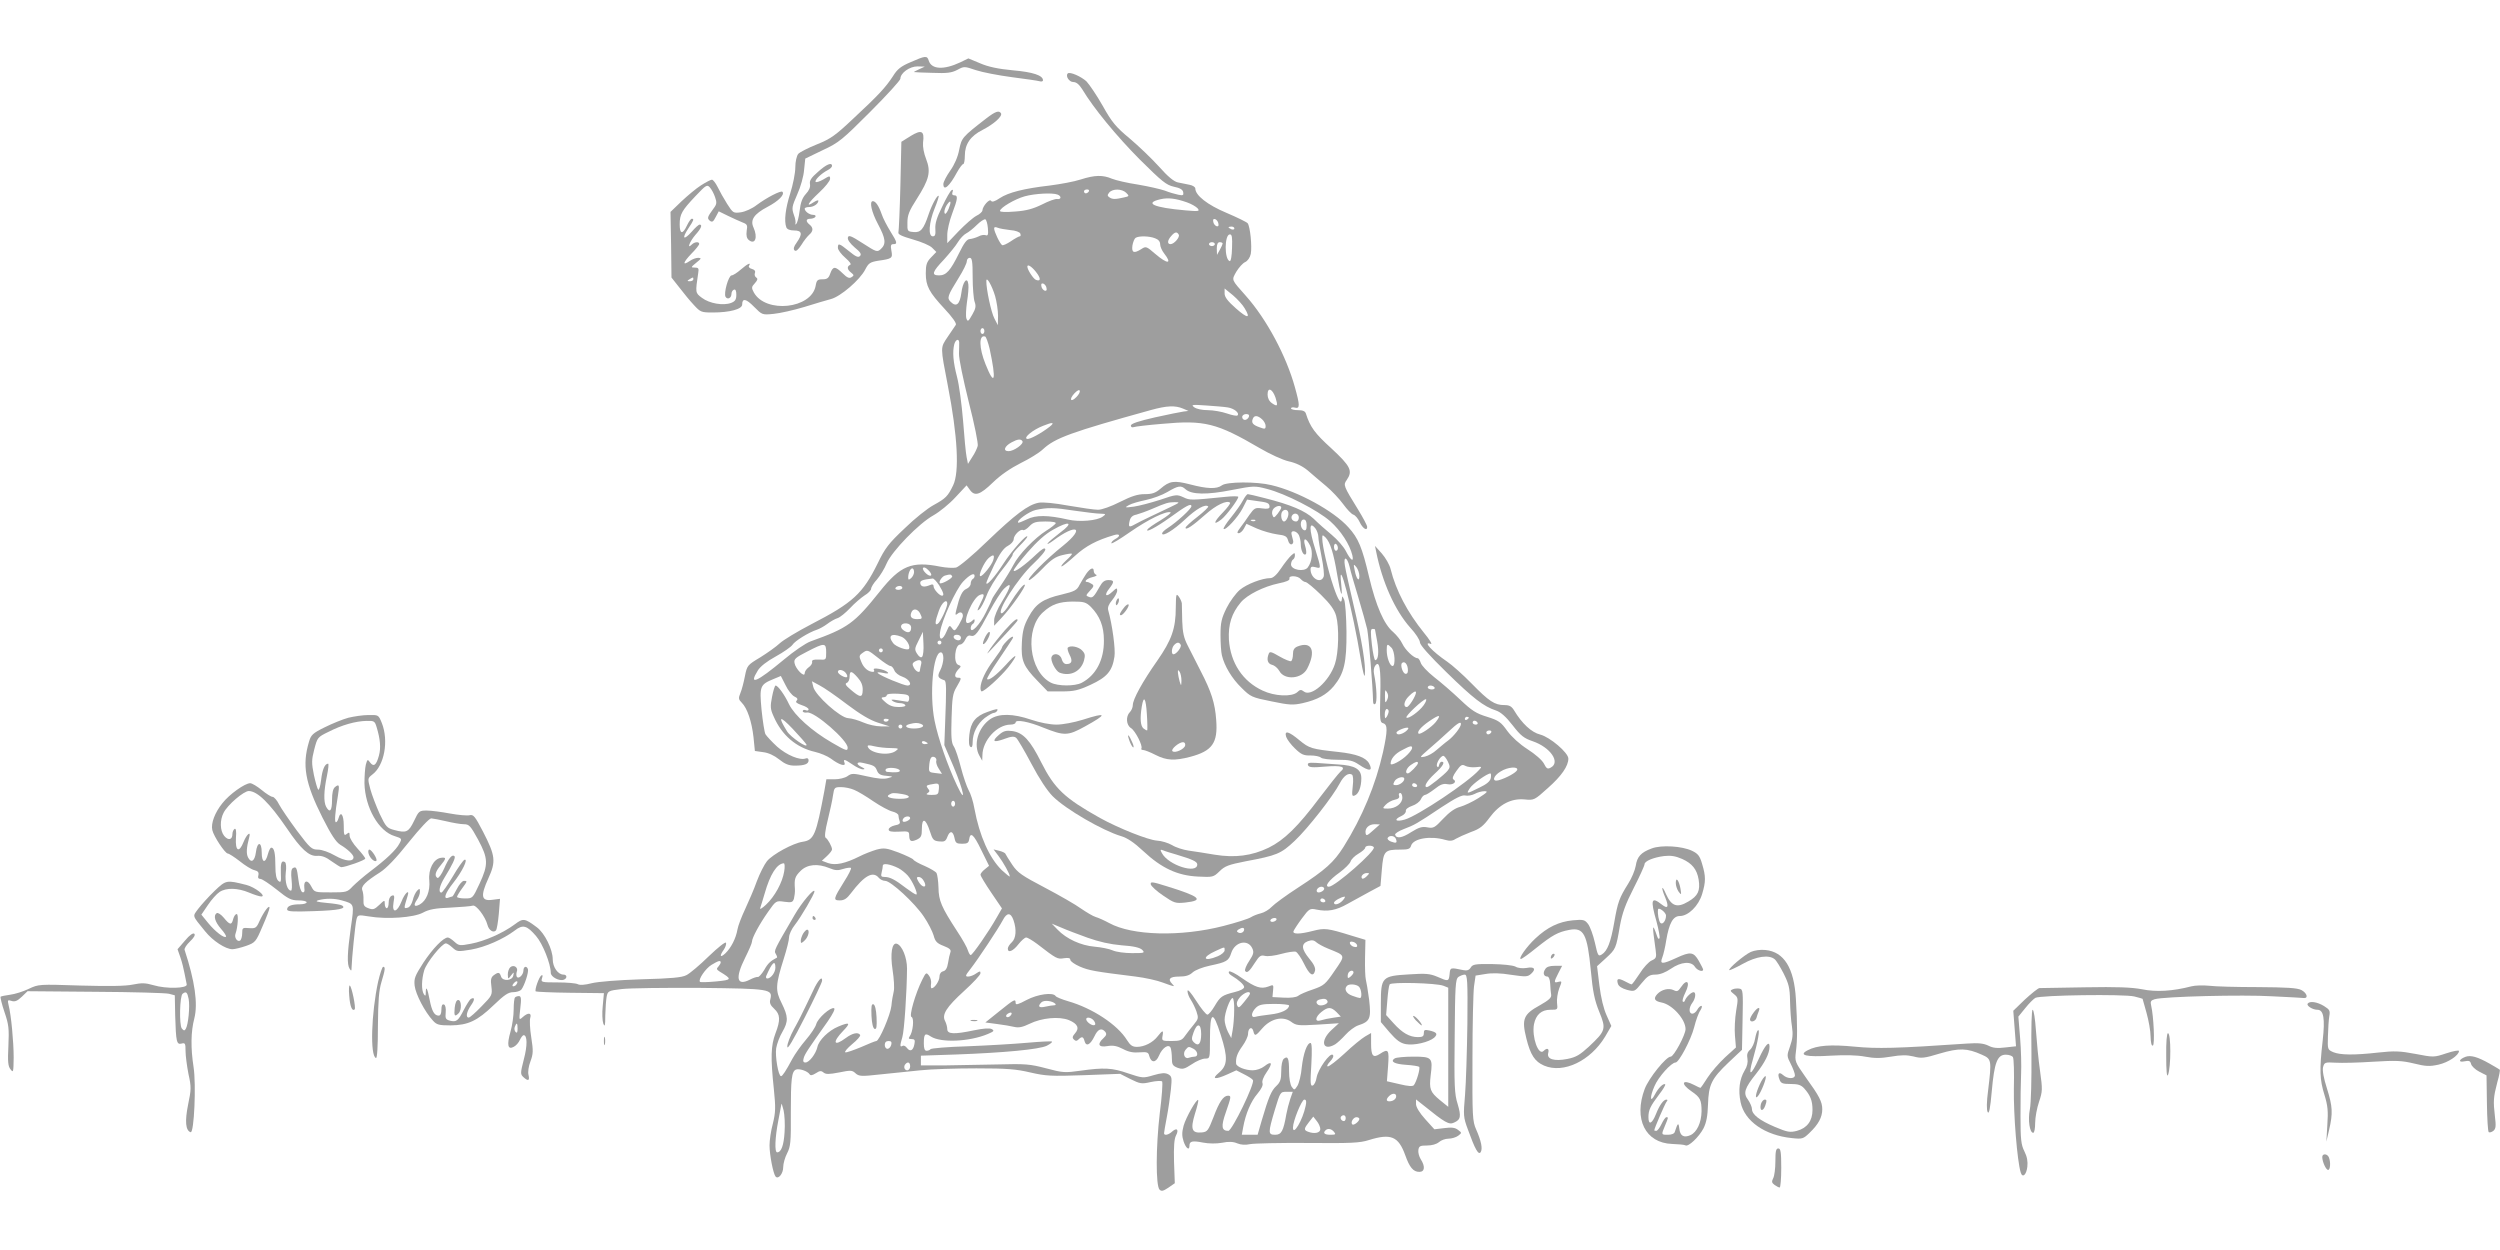 <?xml version="1.0" standalone="no"?>
<!DOCTYPE svg PUBLIC "-//W3C//DTD SVG 20010904//EN"
 "http://www.w3.org/TR/2001/REC-SVG-20010904/DTD/svg10.dtd">
<svg version="1.0" xmlns="http://www.w3.org/2000/svg"
 width="1280pt" height="640pt" viewBox="0 0 1280 640"
 preserveAspectRatio="xMidYMid meet">
<g transform="translate(0,640) scale(0.1,-0.1)"
fill="#9e9e9e" stroke="none">
<path d="M4663 6082 c-50 -21 -69 -36 -91 -72 -38 -58 -73 -96 -203 -217 -91
-86 -116 -104 -186 -132 -45 -18 -88 -40 -96 -49 -8 -10 -15 -39 -15 -69 0
-29 -12 -89 -26 -133 -25 -79 -32 -142 -20 -174 4 -10 18 -16 40 -16 41 0 44
-18 13 -62 -15 -20 -18 -33 -11 -40 7 -7 18 2 35 28 13 22 32 45 41 53 20 17
21 35 1 51 -21 17 -19 30 4 30 11 0 23 5 26 10 3 6 -2 10 -12 10 -19 0 -43 18
-43 32 0 4 10 8 23 8 23 0 47 17 47 32 0 5 -11 1 -25 -8 -42 -28 -28 -3 30 51
30 28 55 59 55 69 0 17 -2 17 -35 -3 -19 -11 -37 -16 -39 -12 -6 9 29 43 62
60 12 6 22 16 22 21 0 21 -29 9 -72 -30 -35 -30 -44 -45 -41 -62 3 -16 -4 -33
-21 -51 -18 -20 -27 -43 -32 -87 -4 -33 -12 -63 -18 -67 -6 -3 -8 -3 -4 1 3 4
1 25 -7 45 -12 35 -11 42 17 106 17 37 33 94 35 126 l6 57 89 43 c84 39 100
53 244 197 85 85 154 161 154 169 0 29 47 63 87 63 l38 -1 -30 -14 c-16 -7
-28 -14 -25 -14 3 -1 46 -3 95 -4 73 -3 97 0 126 15 35 19 36 19 95 -1 33 -11
116 -27 184 -36 69 -9 133 -18 143 -21 9 -3 17 -1 17 5 0 25 -51 42 -154 51
-75 7 -127 18 -168 36 l-60 25 -41 -20 c-85 -40 -148 -37 -162 9 -8 26 -17 25
-92 -8z"/>
<path d="M5467 6024 c-13 -13 7 -44 28 -44 16 0 30 -12 46 -37 58 -97 175
-239 294 -359 115 -114 136 -131 175 -140 31 -6 46 -15 48 -28 3 -16 -1 -18
-25 -13 -15 3 -47 12 -69 21 -23 8 -85 22 -138 31 -54 8 -113 22 -133 30 -47
20 -88 19 -160 -4 -33 -11 -105 -24 -159 -31 -130 -15 -211 -35 -256 -65 -25
-17 -39 -21 -44 -13 -8 12 -43 -28 -44 -49 0 -7 -14 -20 -31 -28 -17 -9 -57
-44 -90 -78 l-59 -62 0 42 c0 24 11 72 25 109 29 77 31 94 10 94 -9 0 -12 6
-8 17 4 10 2 14 -5 9 -6 -3 -28 -41 -48 -84 -28 -56 -37 -87 -35 -114 2 -29
-1 -38 -13 -38 -25 0 -20 70 9 142 14 34 23 63 21 65 -6 7 -34 -43 -51 -93
-26 -78 -41 -96 -78 -92 -31 3 -32 4 -31 49 0 37 9 60 47 119 65 102 74 140
49 205 -12 30 -18 64 -16 85 8 60 -7 68 -63 34 l-48 -30 -5 -224 c-3 -124 -8
-231 -10 -239 -4 -11 16 -20 74 -37 43 -12 88 -31 99 -43 l21 -21 -27 -28
c-22 -23 -27 -37 -27 -81 0 -66 17 -97 97 -183 40 -43 61 -73 57 -81 -4 -6
-23 -34 -42 -62 -38 -57 -38 -47 1 -250 50 -257 60 -442 27 -510 -27 -56 -38
-67 -100 -101 -30 -16 -97 -69 -148 -119 -82 -77 -101 -102 -138 -179 -77
-156 -127 -202 -340 -312 -71 -37 -144 -81 -162 -98 -18 -17 -63 -49 -100 -72
-65 -39 -67 -41 -78 -96 -6 -31 -16 -70 -23 -86 -11 -27 -10 -33 7 -50 28 -28
51 -96 60 -177 l7 -70 42 -6 c27 -3 57 -17 82 -37 30 -24 50 -32 80 -32 50 0
71 8 71 27 0 9 -6 13 -14 10 -30 -12 -98 17 -147 60 -27 25 -54 54 -60 64 -5
10 -14 67 -20 126 -11 120 -8 128 63 157 l36 15 24 -47 c12 -26 33 -52 45 -58
16 -7 19 -14 12 -21 -8 -8 0 -14 25 -23 20 -6 36 -16 36 -22 0 -6 -7 -8 -15
-4 -8 3 -15 1 -15 -5 0 -6 10 -9 23 -7 38 5 207 -142 207 -180 0 -19 -7 -17
-81 26 -102 59 -191 139 -219 196 -23 49 -57 96 -69 96 -4 0 -12 -26 -18 -57
-10 -50 -9 -64 8 -101 42 -97 116 -160 213 -182 26 -6 62 -21 80 -34 42 -32
78 -43 70 -22 -8 22 -1 20 42 -9 20 -14 44 -25 53 -24 11 0 9 4 -6 11 -32 15
-29 30 5 22 56 -12 63 -16 72 -39 7 -18 18 -25 47 -27 38 -4 38 -4 9 -12 -19
-6 -54 -3 -106 9 -72 16 -79 17 -101 1 -13 -9 -42 -16 -66 -16 l-42 0 -10 -58
c-43 -229 -53 -253 -112 -262 -48 -7 -152 -63 -182 -99 -13 -16 -37 -63 -52
-103 -14 -40 -42 -104 -60 -143 -18 -38 -36 -85 -39 -103 -8 -47 -33 -95 -62
-123 -27 -25 -32 -15 -8 19 8 12 14 28 11 35 -2 7 -40 -23 -88 -69 -46 -45
-98 -89 -115 -97 -23 -12 -78 -17 -230 -21 -121 -4 -221 -12 -254 -20 -35 -9
-61 -11 -72 -5 -9 5 -56 9 -103 9 -83 0 -86 1 -80 21 5 14 3 19 -3 15 -12 -7
-36 -75 -29 -82 2 -2 82 -6 177 -7 l172 -2 -6 -66 c-4 -36 -2 -76 3 -90 8 -19
10 -11 10 42 1 37 4 80 7 96 6 29 9 31 77 39 40 5 221 7 402 6 359 -4 372 -6
359 -59 -5 -17 0 -30 20 -48 31 -29 33 -57 6 -127 -23 -61 -25 -123 -8 -283
10 -97 9 -120 -5 -178 -10 -36 -17 -86 -17 -111 0 -49 19 -146 31 -160 14 -16
39 15 39 48 0 18 9 50 20 71 18 35 20 58 19 206 0 175 4 214 27 223 17 6 59
-8 69 -24 5 -8 14 -6 32 5 20 13 27 14 39 4 12 -10 28 -10 80 0 59 12 67 12
84 -4 18 -16 29 -17 127 -6 60 6 152 16 205 21 54 6 183 10 287 10 157 0 204
-4 276 -21 79 -18 106 -20 274 -14 l186 7 53 -27 c49 -24 57 -26 104 -15 28 6
54 7 58 3 4 -5 -1 -78 -12 -163 -20 -171 -21 -371 -1 -391 10 -10 19 -7 45 10
l33 23 -4 110 c-2 77 1 117 10 134 16 30 5 42 -19 21 -19 -18 -42 -23 -42 -9
0 4 6 41 14 82 8 41 17 105 21 142 6 61 5 67 -14 78 -16 8 -34 7 -75 -5 -53
-16 -57 -15 -129 9 -83 29 -124 31 -245 14 -78 -11 -90 -11 -175 12 -84 22
-106 24 -252 20 -88 -2 -212 -4 -275 -5 l-115 0 0 25 0 25 180 6 c246 9 427
26 465 45 17 9 29 18 26 21 -2 3 -59 0 -127 -6 -67 -6 -204 -14 -306 -18 -101
-3 -186 -10 -189 -15 -3 -4 -12 -8 -20 -8 -10 0 -14 12 -14 38 0 49 6 55 36
35 51 -33 197 -27 292 13 31 13 34 17 20 25 -11 6 -41 4 -90 -6 -104 -22 -138
-20 -138 6 0 11 -5 29 -11 41 -18 33 6 71 97 154 46 42 84 82 84 91 0 12 -3
12 -22 -1 -12 -9 -31 -16 -41 -16 -16 0 -15 5 11 38 40 51 145 210 166 250 21
41 41 41 55 1 17 -49 13 -94 -9 -114 -11 -10 -20 -24 -20 -32 0 -24 27 -13 54
22 15 19 33 35 40 35 7 0 32 -15 55 -32 101 -78 105 -80 139 -74 22 3 32 1 32
-8 0 -8 22 -23 49 -35 47 -20 75 -25 285 -51 49 -6 112 -20 140 -31 60 -22 64
-23 48 -7 -25 25 -13 38 35 38 34 0 53 6 69 21 13 12 51 27 89 35 85 18 96 24
109 65 19 58 86 72 108 23 9 -20 6 -30 -16 -64 -15 -22 -24 -45 -21 -51 9 -14
22 -3 51 43 22 34 29 39 50 34 14 -4 52 1 84 10 33 9 66 14 75 11 8 -4 27 -31
42 -62 28 -57 47 -69 56 -35 3 14 -6 34 -29 61 -41 50 -43 76 -8 90 20 7 31 6
43 -5 9 -8 36 -23 61 -33 91 -37 90 -31 33 -114 -47 -69 -54 -75 -111 -95 -34
-11 -68 -26 -76 -33 -9 -7 -37 -11 -73 -9 l-58 3 3 32 c3 32 3 33 -24 22 -38
-14 -66 -5 -135 43 -32 23 -62 38 -66 34 -5 -5 0 -13 11 -20 40 -24 66 -48 66
-60 0 -8 -21 -19 -47 -25 -67 -17 -75 -23 -104 -72 -14 -24 -31 -44 -37 -44
-7 0 -33 32 -57 70 -29 45 -45 63 -45 50 0 -11 8 -31 17 -44 9 -14 22 -40 29
-60 11 -33 10 -38 -14 -67 -15 -18 -35 -44 -45 -58 -15 -22 -25 -26 -69 -26
-48 0 -50 1 -46 25 6 32 1 32 -24 0 -25 -33 -69 -55 -107 -55 -23 0 -34 8 -51
35 -48 78 -176 163 -302 199 -31 9 -60 21 -63 26 -13 21 -92 10 -149 -20 -43
-23 -56 -27 -56 -15 0 23 -7 19 -84 -43 l-71 -57 60 -8 c33 -4 73 -11 89 -15
22 -5 42 -1 77 16 63 31 152 39 202 19 45 -19 55 -41 31 -68 -13 -15 -15 -22
-6 -31 9 -9 15 -9 24 0 17 17 25 15 31 -9 8 -29 29 -19 50 24 18 39 37 46 56
24 8 -11 6 -18 -9 -32 -34 -31 -26 -49 20 -41 29 5 49 1 80 -15 28 -15 53 -20
85 -17 38 3 45 0 49 -18 10 -37 34 -37 50 1 17 41 51 63 60 39 3 -9 6 -32 6
-53 0 -31 4 -38 29 -48 26 -9 35 -7 73 18 23 16 54 29 68 29 25 0 25 0 25 99
0 144 15 150 55 23 38 -119 36 -157 -11 -196 -38 -32 -17 -35 47 -6 l44 20 39
-20 c22 -11 43 -24 46 -30 11 -17 -107 -260 -126 -260 -35 0 -38 23 -13 94 28
81 29 86 11 86 -23 0 -45 -32 -74 -110 -27 -69 -31 -75 -59 -78 -52 -5 -60 16
-36 95 12 37 19 69 17 71 -8 8 -63 -89 -75 -132 -9 -34 -9 -52 0 -80 12 -36
30 -49 30 -22 0 23 14 27 69 16 31 -6 69 -6 98 -1 33 7 57 6 78 -3 19 -8 42
-9 65 -4 19 4 152 7 295 6 221 -2 268 0 314 15 113 35 151 19 186 -78 22 -62
41 -85 72 -85 28 0 31 28 7 65 -8 13 -14 34 -12 47 3 20 9 23 44 23 26 0 49 7
61 17 11 10 33 18 49 18 17 0 39 7 50 15 19 15 19 15 -1 30 -15 12 -33 14 -71
9 l-50 -6 -47 52 c-29 32 -47 62 -47 77 l0 24 38 -30 c110 -89 131 -101 156
-89 35 15 38 32 19 96 -16 50 -18 94 -15 347 2 259 4 291 19 303 9 6 24 12 32
12 14 0 16 -29 14 -252 -2 -139 -7 -303 -12 -364 -9 -105 -9 -114 15 -178 36
-100 54 -132 65 -115 11 17 3 57 -23 116 -19 42 -20 67 -19 362 0 174 4 341 8
371 l8 55 50 8 c33 6 78 5 132 -4 76 -11 85 -11 103 6 26 24 16 37 -25 29 -19
-3 -43 -1 -56 7 -14 7 -64 12 -120 13 -85 1 -99 -1 -109 -18 -8 -13 -19 -17
-38 -13 -67 14 -67 14 -70 -20 -4 -39 -6 -39 -63 -14 -38 16 -59 18 -147 12
-136 -8 -142 -14 -142 -149 l0 -95 45 -53 c35 -40 55 -55 83 -60 42 -8 118 10
145 33 20 19 14 28 -25 37 -24 5 -28 3 -28 -14 0 -16 -7 -20 -30 -20 -43 0
-80 21 -125 71 l-38 42 6 73 c3 40 8 78 12 84 8 13 238 7 275 -7 l25 -10 0
-305 0 -305 -42 34 c-51 42 -56 57 -48 127 12 91 7 96 -88 96 -45 0 -88 -4
-96 -9 -25 -16 -2 -29 59 -33 33 -2 62 -7 66 -10 7 -7 -13 -76 -27 -94 -6 -7
-28 -6 -73 5 l-65 15 6 78 c6 84 2 91 -42 62 -35 -23 -45 -10 -45 52 l0 55
-31 -18 c-17 -10 -64 -48 -104 -86 -40 -37 -79 -67 -86 -67 -7 0 -3 10 11 25
15 16 20 29 14 34 -14 14 -76 -74 -83 -116 -3 -20 -12 -38 -20 -41 -12 -4 -13
13 -7 107 4 71 3 111 -4 111 -18 0 -37 -54 -45 -125 -3 -38 -14 -81 -22 -94
-15 -23 -16 -24 -29 -6 -8 11 -14 44 -14 80 0 67 -6 81 -27 64 -8 -7 -13 -32
-13 -63 0 -43 -5 -57 -25 -76 -26 -24 -40 -58 -75 -177 l-21 -73 -40 0 -41 0
7 38 c12 68 40 134 73 172 20 24 30 44 26 54 -4 10 5 33 21 56 33 47 27 61
-11 31 -15 -12 -41 -21 -60 -21 -38 0 -83 18 -85 34 -3 30 6 54 32 90 16 22
29 50 29 62 0 31 20 41 27 15 7 -28 11 -27 47 15 43 49 104 63 146 33 27 -20
36 -21 137 -15 l108 7 -37 -34 c-61 -56 -47 -112 18 -74 11 7 35 29 53 49 18
20 47 42 65 48 61 20 67 35 56 131 -6 46 -14 93 -17 104 -3 11 -5 61 -4 111
l2 92 -73 22 c-122 38 -136 39 -195 24 -69 -18 -107 -18 -100 -1 3 7 22 37 43
65 37 50 41 52 74 45 58 -12 101 -4 159 29 31 17 81 45 113 62 l56 30 7 83 c8
96 14 103 94 103 41 0 51 3 56 21 12 36 98 51 174 29 24 -7 38 -6 54 5 12 7
47 23 78 35 46 16 64 31 95 73 51 69 111 100 179 94 50 -5 51 -4 121 59 69 61
104 112 104 150 0 30 -94 110 -144 123 -45 11 -94 57 -134 124 -13 21 -24 27
-50 27 -49 0 -78 19 -167 110 -44 45 -100 95 -125 112 -78 53 -128 108 -84 91
9 -3 -7 23 -36 58 -84 104 -143 216 -170 325 -5 22 -26 58 -45 80 l-35 39 6
-30 c31 -155 96 -300 174 -388 28 -30 50 -64 50 -76 0 -13 49 -68 136 -153
137 -134 190 -175 254 -196 24 -8 51 -32 85 -76 41 -53 58 -66 102 -81 91 -31
144 -108 93 -135 -16 -9 -22 -6 -35 20 -9 18 -45 49 -84 74 -42 27 -81 63
-104 94 -32 45 -43 53 -103 72 -56 17 -78 31 -138 88 -39 37 -99 89 -134 116
-34 27 -65 60 -68 73 -4 12 -11 23 -16 23 -19 0 -63 42 -78 74 -8 18 -30 45
-47 60 -47 39 -88 134 -123 281 -36 153 -55 199 -106 255 -75 84 -258 184
-394 216 -76 19 -229 18 -254 -1 -26 -20 -76 -18 -163 5 -82 21 -105 18 -151
-22 -26 -22 -42 -28 -81 -28 -36 0 -67 -10 -127 -40 -45 -23 -93 -40 -112 -40
-19 0 -87 10 -151 21 -71 13 -131 19 -153 15 -54 -10 -119 -59 -263 -197 -74
-72 -145 -131 -160 -135 -14 -3 -52 -1 -82 5 -145 29 -203 5 -308 -127 -132
-165 -163 -187 -355 -256 -25 -9 -85 -50 -135 -92 -142 -118 -184 -136 -135
-57 12 20 46 47 92 72 40 22 78 49 85 59 12 20 85 65 126 78 12 4 36 17 52 29
17 13 40 26 53 30 13 4 41 27 64 51 22 24 56 53 74 65 19 11 34 27 34 34 0 8
13 30 30 48 16 19 39 56 50 83 27 62 164 204 240 246 30 17 81 58 112 92 l57
61 16 -22 c25 -36 52 -28 119 37 40 39 91 73 142 99 43 21 94 52 113 70 63 59
144 88 555 202 80 22 123 24 163 7 l28 -12 -25 -3 c-14 -2 -80 -15 -147 -30
-83 -19 -123 -32 -123 -42 0 -7 6 -11 14 -8 7 3 73 11 147 17 216 20 279 4
498 -124 53 -31 118 -61 149 -68 37 -8 70 -24 98 -47 23 -20 65 -56 94 -80 29
-24 68 -66 87 -92 19 -26 42 -51 52 -54 10 -3 24 -20 32 -37 15 -33 39 -49 39
-26 0 8 -21 47 -46 88 -76 123 -77 127 -59 152 32 47 21 70 -78 162 -86 78
-109 110 -131 179 -4 12 -16 17 -41 17 -19 0 -35 4 -35 9 0 5 9 7 20 4 26 -7
26 11 0 104 -44 160 -145 349 -251 468 -76 86 -74 79 -49 124 13 21 33 44 45
49 13 6 25 23 29 42 7 38 -3 140 -16 157 -5 6 -54 30 -108 53 -98 41 -160 90
-160 125 0 7 -13 16 -30 19 -16 3 -43 9 -59 12 -20 4 -51 29 -97 81 -37 41
-105 106 -150 144 -71 59 -91 83 -138 167 -30 53 -68 109 -83 125 -28 26 -86
51 -96 41z m108 -604 c-3 -5 -10 -10 -16 -10 -5 0 -9 5 -9 10 0 6 7 10 16 10
8 0 12 -4 9 -10z m191 -7 c17 -17 16 -18 -12 -24 -43 -10 -58 -10 -73 0 -12 8
-12 12 -2 25 18 21 65 20 87 -1z m-352 -9 c22 -8 20 -26 -1 -23 -10 2 -45 -11
-78 -28 -45 -22 -80 -32 -137 -36 -48 -4 -78 -3 -78 3 0 16 76 61 127 75 51
14 141 19 167 9z m663 -40 c23 -8 47 -22 55 -31 12 -15 6 -16 -63 -10 -161 14
-214 37 -127 57 39 9 78 4 135 -16z m-1220 -33 c-7 -17 -16 -29 -19 -25 -7 7
0 33 15 52 16 21 18 7 4 -27z m201 -99 c3 -34 0 -41 -12 -36 -8 3 -25 0 -37
-7 -13 -6 -32 -12 -44 -13 -15 -1 -29 -20 -55 -73 -44 -89 -65 -113 -102 -113
-41 0 -35 18 25 81 28 31 61 71 72 90 11 18 30 38 42 44 12 6 36 25 54 43 18
18 38 31 44 29 5 -2 11 -22 13 -45z m1180 24 c3 -12 -1 -17 -10 -14 -7 3 -15
13 -16 22 -3 12 1 17 10 14 7 -3 15 -13 16 -22z m-1066 -34 c28 -2 49 -10 52
-18 3 -8 2 -14 -3 -14 -4 0 -25 -11 -45 -25 -21 -14 -41 -23 -45 -20 -11 6
-41 69 -41 85 0 8 6 9 18 4 9 -4 38 -9 64 -12z m1148 8 c0 -5 -7 -7 -15 -4 -8
4 -15 8 -15 10 0 2 7 4 15 4 8 0 15 -4 15 -10z m-285 -31 c8 -12 -23 -49 -42
-49 -18 0 -16 20 4 42 18 21 29 23 38 7z m273 -69 c-1 -41 -6 -69 -12 -67 -28
9 -27 137 1 137 11 0 13 -15 11 -70z m-394 50 c17 -6 26 -17 26 -31 0 -11 9
-32 20 -46 44 -56 18 -57 -45 -3 -45 39 -48 40 -71 25 -38 -24 -51 -20 -46 18
3 17 10 35 16 39 16 11 70 10 100 -2z m306 -30 c0 -5 -7 -10 -15 -10 -8 0 -15
5 -15 10 0 6 7 10 15 10 8 0 15 -4 15 -10z m40 3 c-1 -5 -7 -19 -15 -33 l-14
-25 -1 33 c0 22 5 32 15 32 8 0 15 -3 15 -7z m-1280 -172 c0 -55 5 -112 10
-126 8 -22 6 -35 -12 -66 -20 -35 -23 -38 -30 -20 -4 11 -2 49 3 85 6 36 9 76
7 90 -5 43 -29 14 -36 -45 -8 -58 -26 -73 -55 -44 -19 19 -16 30 40 120 24 38
43 77 43 87 0 10 7 18 15 18 12 0 15 -18 15 -99z m324 27 c26 -33 26 -51 0
-41 -13 5 -44 52 -44 68 0 14 21 2 44 -27z m-209 -124 c8 -28 15 -74 15 -101
l-1 -48 -18 35 c-16 30 -42 151 -41 192 1 25 29 -25 45 -78z m263 42 c3 -12
-1 -17 -10 -14 -7 3 -15 13 -16 22 -3 12 1 17 10 14 7 -3 15 -13 16 -22z
m1015 -105 c32 -53 15 -53 -45 0 -42 37 -58 58 -58 76 l0 26 43 -35 c23 -20
50 -49 60 -67z m-1333 -116 c0 -8 -4 -15 -10 -15 -5 0 -10 7 -10 15 0 8 5 15
10 15 6 0 10 -7 10 -15z m27 -91 c35 -163 26 -197 -21 -79 -34 84 -35 153 -2
142 5 -2 15 -30 23 -63z m-156 34 c0 -7 0 -33 -1 -58 -1 -26 21 -130 50 -248
29 -113 49 -212 46 -225 -3 -12 -15 -38 -28 -57 l-22 -35 -7 35 c-4 19 -12
103 -18 185 -7 83 -20 184 -31 225 -20 77 -24 128 -14 168 7 24 23 30 25 10z
m600 -281 c-29 -30 -39 -12 -10 19 14 15 25 20 27 14 3 -7 -5 -21 -17 -33z
m1020 -4 c13 -42 10 -47 -19 -27 -14 10 -22 26 -22 44 0 40 25 30 41 -17z
m-245 -49 c33 -5 62 -29 50 -41 -3 -4 -28 1 -54 10 -26 9 -70 17 -98 17 -29 0
-58 6 -70 15 -17 13 -11 14 61 9 44 -3 94 -7 111 -10z m108 -49 c-4 -8 -12
-15 -20 -15 -8 0 -14 7 -14 15 0 8 9 15 20 15 13 0 18 -5 14 -15z m68 -12 c10
-9 18 -24 18 -34 0 -16 -4 -17 -30 -7 -35 12 -44 23 -36 43 7 20 25 19 48 -2z
m-1088 -38 c-42 -33 -104 -67 -116 -62 -19 6 31 47 83 67 49 20 62 18 33 -5z
m-139 -74 c8 -14 -44 -51 -71 -51 -30 0 -22 25 15 45 31 17 48 19 56 6z m835
-246 c31 -28 110 -29 236 -4 113 22 119 22 180 6 95 -24 262 -110 325 -166 54
-48 100 -119 113 -174 9 -39 -9 -26 -34 23 -11 21 -43 58 -72 82 -29 24 -70
60 -92 82 -43 40 -116 72 -252 106 -42 11 -81 20 -85 20 -5 0 -16 -15 -25 -32
-9 -18 -37 -57 -61 -87 -24 -29 -41 -56 -38 -59 9 -10 73 59 97 105 l23 45 49
-7 c57 -7 66 -11 66 -30 0 -9 -10 -12 -38 -8 -35 5 -40 2 -65 -33 -14 -22 -36
-51 -47 -66 -16 -21 -18 -28 -8 -28 8 0 20 11 27 24 l13 24 53 -24 c30 -13 76
-26 104 -30 42 -5 50 -10 56 -31 3 -13 11 -22 18 -20 7 2 10 11 8 18 -2 8 -6
22 -8 32 -7 24 23 22 37 -2 5 -11 10 -32 10 -48 0 -32 15 -61 26 -50 4 4 2 23
-4 43 -13 43 5 43 26 0 15 -31 10 -82 -12 -111 -18 -25 -86 -13 -86 15 0 10 5
22 10 25 6 3 10 13 10 22 0 14 -2 14 -19 -1 -10 -9 -34 -39 -52 -66 -22 -33
-41 -50 -55 -50 -41 0 -120 -30 -156 -60 -20 -17 -51 -59 -68 -93 -26 -53 -31
-75 -31 -138 0 -41 3 -88 7 -104 13 -55 52 -120 101 -167 46 -46 53 -49 153
-69 91 -19 111 -20 160 -9 75 17 122 43 159 87 53 65 66 120 65 278 -1 77 -6
151 -12 165 -8 18 -11 20 -11 8 -2 -38 -19 -15 -44 60 -27 79 -57 206 -57 245
0 20 1 20 17 5 23 -24 41 -79 59 -188 17 -104 30 -137 21 -51 -19 169 60 -137
100 -384 10 -62 19 -97 21 -81 6 47 -15 177 -57 355 -21 91 -42 183 -45 204
-9 52 11 48 24 -5 5 -24 26 -95 45 -158 19 -63 39 -136 45 -161 8 -40 29 -299
30 -367 0 -15 4 -21 11 -16 11 6 8 86 -6 154 -3 14 -1 32 5 40 23 34 31 -13
27 -152 -3 -125 -2 -137 15 -141 23 -7 23 -37 -1 -148 -38 -168 -106 -332
-202 -485 -50 -79 -92 -117 -232 -208 -62 -40 -123 -85 -136 -99 -13 -14 -38
-29 -55 -33 -17 -4 -40 -13 -51 -20 -12 -8 -75 -28 -141 -45 -218 -56 -467
-50 -585 15 -24 13 -55 27 -69 31 -14 4 -47 24 -75 43 -27 20 -111 68 -185
107 -118 62 -139 76 -167 117 -17 26 -33 51 -35 56 -1 5 -16 12 -32 16 l-29 7
25 -33 c26 -35 58 -92 58 -105 0 -4 -18 11 -41 32 -64 63 -114 175 -140 315
-6 36 -20 79 -30 95 -9 17 -27 68 -39 115 -12 47 -28 96 -37 109 -12 18 -14
48 -11 145 3 104 6 126 26 159 26 45 26 47 7 47 -20 0 -19 19 1 42 16 16 16
18 0 24 -26 10 -17 104 10 104 8 0 20 11 26 25 8 17 17 24 28 20 22 -7 38 14
95 122 27 51 61 105 77 120 41 39 36 11 -12 -67 -23 -37 -40 -78 -40 -95 l0
-29 41 44 c47 50 123 159 116 166 -6 6 -40 -37 -78 -98 -15 -27 -34 -48 -40
-48 -32 0 82 180 162 254 36 34 64 67 61 74 -3 10 -17 1 -46 -26 -56 -54 -116
-97 -116 -83 0 6 32 48 71 93 49 56 91 94 131 116 84 48 108 38 36 -15 -31
-24 -60 -48 -64 -55 -5 -7 8 -1 27 13 121 91 168 69 52 -25 -85 -67 -192 -176
-174 -176 7 0 38 27 69 59 44 46 67 61 102 69 24 6 46 9 48 7 3 -2 -11 -18
-29 -34 -18 -17 -29 -31 -24 -31 6 0 37 25 70 55 55 50 110 79 198 105 31 10
37 -4 7 -20 -11 -6 -20 -15 -20 -21 0 -6 43 20 96 57 92 64 184 109 207 101 6
-2 -17 -20 -51 -41 -34 -20 -64 -41 -67 -47 -12 -19 46 12 112 59 88 64 113
77 113 60 0 -13 -73 -80 -122 -112 -16 -10 -28 -22 -28 -27 0 -19 57 15 117
71 58 55 105 81 119 67 3 -3 -22 -27 -55 -53 -34 -26 -61 -51 -61 -56 0 -15
37 10 101 67 55 49 111 76 127 61 3 -4 -14 -26 -38 -51 -47 -48 -51 -69 -6
-34 25 20 86 101 86 115 0 4 -30 4 -67 0 -179 -18 -180 -18 -214 -2 -33 15
-38 15 -119 -13 -47 -15 -107 -31 -135 -35 -47 -6 -48 -5 -25 8 14 8 53 19 87
26 34 7 83 25 110 41 56 33 70 35 93 14z m-75 -90 c-27 -13 -75 -36 -105 -50
-30 -14 -66 -32 -80 -40 -30 -17 -34 -14 -26 19 4 17 15 28 34 31 15 4 52 17
82 30 72 31 80 33 115 34 28 0 26 -2 -20 -24z m565 -4 c0 -5 -9 -19 -19 -32
-18 -22 -20 -22 -26 -6 -4 9 -2 24 5 32 14 16 40 20 40 6z m-1056 -16 c55 -8
113 -15 130 -15 29 -1 30 -2 12 -15 -28 -21 -120 -29 -179 -15 -100 23 -164
24 -209 1 -23 -11 -43 -19 -45 -17 -10 10 55 57 90 65 61 13 91 13 201 -4z
m1090 -3 c9 -15 -6 -52 -20 -52 -14 0 -20 41 -7 53 9 9 21 9 27 -1z m56 -32
c0 -11 -6 -20 -14 -20 -18 0 -29 16 -21 30 11 18 35 11 35 -10z m-223 -16 c-3
-3 -12 -4 -19 -1 -8 3 -5 6 6 6 11 1 17 -2 13 -5z m263 -24 c0 -22 -4 -28 -15
-24 -8 4 -15 17 -15 30 0 15 6 24 15 24 10 0 15 -10 15 -30z m-1285 10 c-4 -6
-25 -23 -48 -37 -59 -37 -142 -123 -168 -175 -12 -23 -41 -71 -65 -106 -24
-35 -44 -65 -44 -68 0 -2 -14 -34 -32 -69 -31 -64 -78 -113 -78 -81 0 8 5 18
10 21 6 3 10 11 10 18 0 8 -3 8 -12 -1 -7 -7 -17 -12 -24 -12 -29 0 27 131 63
144 25 10 26 1 2 -45 -16 -33 -18 -40 -6 -30 9 7 26 39 38 71 12 33 46 90 79
131 32 40 57 76 55 80 -2 3 14 23 35 44 22 22 40 43 40 47 0 18 -80 -72 -122
-137 -43 -67 -88 -118 -88 -100 0 5 18 46 40 92 29 60 49 87 70 98 17 9 30 24
30 34 0 21 35 55 48 47 5 -3 20 6 32 19 20 21 33 25 82 25 39 0 57 -4 53 -10z
m1331 -27 c7 -10 14 -29 14 -42 0 -13 8 -60 17 -105 9 -45 14 -90 10 -99 -15
-38 -67 -8 -67 38 0 13 6 16 25 11 30 -8 30 -10 0 89 -34 107 -33 152 1 108z
m114 -99 c0 -8 -4 -14 -10 -14 -5 0 -10 9 -10 21 0 11 5 17 10 14 6 -3 10 -13
10 -21z m-1765 -63 c-8 -25 -53 -81 -65 -81 -14 0 19 73 42 93 25 21 32 17 23
-12z m1875 -80 c0 -34 -16 -15 -24 29 -7 33 -6 34 9 16 8 -11 15 -31 15 -45z
m-2193 3 c-10 -10 -48 27 -41 38 4 6 16 1 27 -11 12 -11 18 -24 14 -27z m-87
17 c0 -10 -7 -24 -15 -31 -12 -10 -15 -10 -15 3 0 23 11 47 21 47 5 0 9 -8 9
-19z m195 -21 c6 -9 -55 -43 -63 -36 -7 8 12 35 26 39 28 8 31 7 37 -3z m115
1 c0 -6 -4 -13 -10 -16 -5 -3 -10 -14 -10 -23 0 -10 -10 -22 -22 -27 -22 -9
-35 -38 -52 -109 -6 -25 -5 -28 7 -18 14 12 27 7 27 -12 0 -6 -10 -27 -21 -46
-20 -32 -22 -33 -35 -16 -12 17 -14 15 -28 -18 -19 -46 -40 -48 -33 -3 9 62
81 219 118 259 34 36 59 48 59 29z m1670 -16 c7 -8 18 -15 24 -15 7 0 42 -29
79 -65 49 -48 69 -77 78 -108 16 -59 13 -189 -6 -246 -29 -90 -123 -172 -160
-141 -13 10 -19 10 -33 -4 -28 -25 -116 -21 -177 8 -102 47 -165 142 -173 261
-4 78 14 135 61 191 33 39 117 81 193 97 40 8 59 16 56 25 -5 17 43 15 58 -3z
m-1852 -31 c22 -36 28 -54 15 -54 -13 0 -43 33 -43 48 0 10 -6 12 -17 7 -31
-13 -47 -10 -51 7 -3 15 9 20 63 26 6 1 20 -15 33 -34z m-188 -14 c0 -5 -9
-10 -21 -10 -11 0 -17 5 -14 10 3 6 13 10 21 10 8 0 14 -4 14 -10z m230 -82
c-1 -20 -36 -95 -49 -102 -16 -10 -14 12 6 67 15 43 43 65 43 35z m-140 -47
c14 -28 13 -31 -14 -31 -29 0 -39 12 -30 34 8 22 31 20 44 -3z m-45 -75 c0
-25 -16 -30 -39 -13 -24 17 -12 39 17 35 14 -2 22 -10 22 -22z m2375 -9 c0 -2
5 -29 11 -60 10 -56 6 -97 -10 -97 -4 0 -12 36 -17 80 -7 63 -7 80 3 80 7 0
13 -1 13 -3z m-2319 -140 c-6 -6 -15 0 -25 15 -14 22 -14 27 7 68 l22 45 3
-59 c2 -32 -1 -63 -7 -69z m-106 103 c24 -9 48 -47 39 -62 -7 -11 -68 11 -81
29 -29 38 -10 53 42 33z m305 -6 c0 -9 -7 -14 -17 -12 -25 5 -28 28 -4 28 12
0 21 -6 21 -16z m-100 -24 c0 -5 -4 -10 -10 -10 -5 0 -10 5 -10 10 0 6 5 10
10 10 6 0 10 -4 10 -10z m-590 -50 c0 -39 0 -39 -37 -37 -28 1 -37 -2 -35 -12
2 -7 -6 -20 -18 -28 -11 -8 -20 -21 -20 -30 0 -25 -47 22 -52 52 -4 20 4 28
65 59 89 46 97 46 97 -4z m2894 24 c18 -17 22 -94 6 -94 -14 0 -30 44 -30 81
0 33 3 35 24 13z m-2604 -14 c0 -5 -4 -10 -10 -10 -5 0 -10 5 -10 10 0 6 5 10
10 10 6 0 10 -4 10 -10z m-22 -40 c27 -22 55 -40 61 -40 7 0 15 -10 20 -22 4
-12 23 -27 42 -33 35 -12 53 -45 25 -45 -18 0 -137 49 -151 63 -6 6 3 6 25 2
23 -5 32 -4 25 3 -15 15 -79 27 -71 13 4 -6 2 -11 -4 -11 -24 0 -48 20 -60 51
-12 28 -12 33 5 45 26 19 26 19 83 -26z m332 0 c0 -17 -7 -45 -16 -62 -16 -31
-13 -39 21 -51 11 -4 11 -42 4 -222 l-4 -110 48 -112 c52 -125 66 -198 17 -95
-49 104 -97 242 -115 332 -27 134 -8 350 32 350 8 0 13 -12 13 -30z m-114 -32
c-3 -13 -6 -26 -6 -30 0 -16 -20 -7 -31 13 -9 17 -8 23 2 30 26 16 42 10 35
-13z m2492 -21 c2 -18 -1 -27 -11 -27 -14 0 -29 44 -19 55 12 12 27 -3 30 -28z
m-2878 -22 c7 -9 10 -18 7 -21 -7 -8 -47 14 -47 26 0 15 26 12 40 -5z m62 -25
c18 -20 26 -40 25 -64 -1 -40 -13 -39 -64 5 -24 20 -28 29 -17 33 8 3 14 17
14 31 0 33 10 32 42 -5z m-57 -135 c69 -52 119 -82 160 -95 l60 -19 -45 0
c-25 0 -65 9 -90 20 -25 11 -59 21 -77 22 -40 1 -169 117 -179 160 l-7 29 39
-21 c22 -11 84 -54 139 -96z m3010 85 c3 -5 -3 -10 -14 -10 -12 0 -21 5 -21
10 0 6 6 10 14 10 8 0 18 -4 21 -10z m-243 -64 c-9 -18 -11 -16 -11 19 0 33 1
37 10 21 8 -12 8 -25 1 -40z m148 39 c0 -17 -36 -75 -47 -75 -20 0 -15 31 10
55 21 22 37 30 37 20z m-2595 -30 c0 -11 -4 -19 -10 -18 -5 1 -28 4 -50 8 -30
5 -36 4 -25 -4 8 -6 25 -11 37 -11 12 0 25 -4 28 -10 4 -6 -10 -10 -34 -10
-28 0 -48 7 -68 25 -22 19 -24 24 -10 25 9 0 17 5 17 10 0 7 22 10 58 8 49 -3
57 -6 57 -23z m2634 -36 c-23 -32 -79 -72 -88 -63 -8 7 85 94 99 94 6 0 1 -14
-11 -31z m-179 -31 c0 -7 -5 -20 -10 -28 -8 -12 -10 -9 -10 13 0 15 5 27 10
27 6 0 10 -6 10 -12z m-2981 -170 c8 -23 -81 38 -99 67 -49 79 -39 84 28 14
37 -39 69 -76 71 -81z m3222 115 c-21 -26 -81 -67 -88 -59 -9 9 12 34 54 63
54 37 65 36 34 -4z m169 23 c0 -3 -4 -8 -10 -11 -5 -3 -10 -1 -10 4 0 6 5 11
10 11 6 0 10 -2 10 -4z m-2970 -10 c0 -11 -19 -15 -25 -6 -3 5 1 10 9 10 9 0
16 -2 16 -4z m3015 -16 c3 -5 -1 -10 -9 -10 -9 0 -16 5 -16 10 0 6 4 10 9 10
6 0 13 -4 16 -10z m-2851 -6 c27 -10 7 -24 -35 -24 -40 0 -54 15 -21 23 27 7
39 7 56 1z m2766 -1 c0 -16 -36 -62 -65 -84 -17 -12 -43 -35 -60 -49 -16 -15
-43 -30 -60 -34 -29 -6 -28 -4 19 37 27 23 72 63 100 89 49 46 66 56 66 41z
m-2860 -13 c0 -5 -4 -10 -10 -10 -5 0 -10 5 -10 10 0 6 5 10 10 10 6 0 10 -4
10 -10z m2576 -26 c-22 -16 -46 -19 -46 -5 0 10 52 31 60 24 3 -3 -4 -11 -14
-19z m439 -4 c-3 -5 -10 -10 -16 -10 -5 0 -9 5 -9 10 0 6 7 10 16 10 8 0 12
-4 9 -10z m-2885 -56 c0 -2 -7 -4 -15 -4 -8 0 -15 4 -15 10 0 5 7 7 15 4 8 -4
15 -8 15 -10z m-190 -24 c42 -1 44 -2 26 -15 -36 -27 -132 -12 -143 22 -3 8 6
9 34 2 21 -5 58 -9 83 -9z m2670 0 c0 -6 -11 -21 -24 -34 -30 -31 -86 -60 -86
-46 0 24 22 51 58 69 43 23 52 25 52 11z m-2436 -65 c-3 -7 2 -25 12 -40 l17
-27 -34 4 c-31 3 -34 6 -32 32 3 43 10 56 27 50 8 -3 12 -12 10 -19z m2619 -4
c12 -25 12 -31 -2 -48 -18 -21 -95 -83 -105 -83 -19 0 0 32 39 68 43 39 56 62
36 62 -5 0 -11 -8 -13 -17 -2 -11 -6 -14 -10 -7 -8 12 17 54 32 54 5 0 15 -13
23 -29z m-153 -8 c0 -10 -42 -53 -52 -53 -17 0 -7 28 15 43 24 17 37 21 37 10z
m296 -21 c32 4 33 3 16 -15 -54 -61 -311 -233 -379 -253 -47 -14 -60 -1 -18
18 14 6 24 18 23 26 -2 8 11 19 32 26 19 6 39 21 45 34 5 12 15 22 21 22 6 0
28 14 49 30 30 24 45 29 66 25 28 -6 51 12 31 24 -8 5 -3 19 15 44 22 31 29
35 45 26 11 -6 35 -9 54 -7z m-2949 -17 c3 -9 -22 -12 -65 -7 -7 1 -10 7 -7
13 8 13 67 8 72 -6z m3161 3 c-4 -13 -54 -41 -95 -53 -36 -10 -29 22 10 45 36
23 91 27 85 8z m-135 -41 c-3 -17 -21 -32 -59 -50 -67 -33 -68 -33 -48 -2 14
22 88 75 105 75 3 0 4 -10 2 -23z m-443 -5 c0 -14 -24 -32 -42 -32 -16 0 -17
3 -8 20 10 19 50 29 50 12z m-2383 -52 c-2 -27 -5 -30 -37 -30 -25 0 -31 3
-21 9 12 8 12 12 2 24 -10 13 -8 16 11 20 45 9 47 8 45 -23z m2448 20 c3 -5
-1 -10 -9 -10 -9 0 -16 5 -16 10 0 6 4 10 9 10 6 0 13 -4 16 -10z m-2882 -24
c18 -7 63 -34 99 -59 37 -25 80 -48 97 -52 17 -4 31 -13 31 -20 0 -7 3 -20 6
-29 5 -12 -2 -18 -25 -22 -17 -4 -31 -13 -31 -21 0 -10 13 -13 53 -11 48 3 52
1 52 -19 1 -31 9 -35 39 -22 22 11 26 18 26 56 0 59 20 53 41 -13 14 -44 19
-49 47 -52 27 -3 34 1 42 22 13 35 29 33 37 -4 5 -26 10 -30 39 -30 26 0 33 4
36 22 6 41 23 27 62 -54 l40 -81 -22 -18 c-12 -9 -22 -22 -22 -28 0 -5 25 -47
55 -91 l55 -81 -27 -47 c-40 -71 -124 -192 -133 -192 -4 0 -10 11 -14 23 -3
13 -28 58 -56 100 -80 123 -94 155 -95 223 -1 34 -6 67 -10 74 -4 7 -31 23
-60 36 -29 12 -56 27 -59 33 -3 5 -37 21 -75 36 -62 23 -74 25 -113 15 -23 -7
-63 -22 -88 -35 -72 -36 -122 -47 -160 -34 l-32 12 26 24 c14 13 26 28 26 34
0 14 -21 53 -33 60 -6 5 -2 38 11 90 11 46 24 103 27 127 6 40 8 42 41 42 19
0 49 -6 67 -14z m3197 -42 c-30 -19 -73 -39 -94 -45 -27 -7 -55 -27 -87 -61
-43 -46 -50 -50 -81 -44 -27 5 -43 0 -82 -24 -48 -31 -76 -35 -83 -14 -2 6 18
19 44 29 55 21 65 26 195 113 72 47 104 63 120 59 13 -3 34 1 48 8 14 8 36 14
50 14 21 0 16 -5 -30 -35z m-2948 20 c47 -8 39 -24 -12 -24 -50 0 -77 10 -58
21 16 10 22 11 70 3z m2558 -18 c0 -30 -34 -56 -74 -56 -28 0 -29 1 -12 19 10
11 31 23 46 26 20 4 27 11 23 21 -3 8 0 14 6 14 6 0 11 -11 11 -24z m-2290
-31 c0 -8 -4 -15 -10 -15 -5 0 -10 7 -10 15 0 8 5 15 10 15 6 0 10 -7 10 -15z
m-230 -74 c0 -10 -30 -24 -37 -17 -3 3 -2 9 2 15 8 13 35 15 35 2z m2370 -63
c-30 -27 -35 -29 -38 -15 -5 26 16 47 47 47 l26 -1 -35 -31z m117 -43 c8 -21
2 -24 -25 -14 -13 5 -20 13 -17 19 9 15 35 12 42 -5z m-113 -43 c11 -18 -199
-202 -230 -202 -25 0 0 34 55 73 27 20 52 45 56 56 3 11 21 29 40 40 19 11 35
25 35 31 0 12 37 14 44 2z m-3019 -124 c-9 -56 -48 -128 -93 -170 -19 -18 -33
-26 -30 -18 3 8 13 42 23 75 28 99 63 153 98 155 5 0 6 -19 2 -42z m585 17
c14 -7 35 -24 47 -37 24 -26 56 -98 44 -98 -5 0 -28 15 -52 33 -57 44 -83 57
-110 57 -17 0 -20 4 -15 23 3 12 6 28 6 35 0 14 38 8 80 -13z m-353 0 c29 -12
43 -13 70 -4 19 6 37 8 40 5 3 -3 -12 -34 -34 -68 -57 -91 -58 -98 -23 -98 22
0 36 9 57 37 69 91 113 115 143 78 7 -8 21 -15 32 -15 29 0 152 -114 198 -183
22 -32 44 -76 50 -96 8 -31 17 -41 51 -54 31 -12 40 -20 35 -33 -3 -8 -9 -33
-12 -54 -4 -26 -12 -40 -25 -43 -12 -3 -19 -14 -19 -28 0 -21 -25 -59 -40 -59
-4 0 -5 10 -3 23 2 12 -2 31 -10 41 -14 19 -16 18 -35 -20 -35 -70 -69 -187
-55 -191 15 -5 7 -79 -10 -100 -7 -10 -4 -13 10 -13 16 0 19 -5 15 -25 -6 -34
-22 -42 -38 -21 -7 10 -17 15 -23 11 -14 -8 -14 1 -1 45 10 33 23 231 24 351
0 56 -25 118 -52 127 -25 8 -35 -49 -22 -134 7 -45 10 -94 6 -110 -4 -16 -10
-49 -12 -74 -5 -46 -62 -179 -77 -180 -5 0 -40 -14 -78 -31 -39 -16 -75 -29
-81 -27 -6 2 10 21 35 42 26 21 44 42 41 47 -10 16 -39 10 -74 -16 -62 -46
-70 -22 -13 37 40 41 34 47 -25 22 -49 -20 -100 -70 -107 -105 -8 -35 -42 -79
-61 -79 -11 0 -14 6 -9 23 6 21 22 45 124 189 26 38 39 64 31 66 -18 6 -83
-51 -91 -82 -4 -15 -28 -51 -53 -80 -25 -29 -56 -73 -69 -97 -33 -62 -51 -89
-58 -89 -14 0 -31 102 -25 143 4 23 18 61 32 84 31 54 30 78 -4 147 -33 65
-32 92 12 231 14 44 26 92 26 106 0 14 13 43 30 64 30 38 100 157 100 171 0
20 -66 -58 -102 -121 -106 -182 -106 -182 -96 -199 6 -10 8 -18 6 -19 -33 -17
-47 -30 -65 -63 -13 -21 -28 -38 -33 -36 -6 1 -24 -5 -41 -14 -67 -34 -76 8
-24 112 19 38 35 75 35 82 0 20 38 90 83 154 40 57 41 57 83 51 37 -5 43 -3
49 16 3 12 6 34 5 49 -4 52 0 64 29 93 34 34 88 39 148 14z m2750 -42 c-9 -9
-19 -14 -23 -11 -10 10 6 28 24 28 15 0 15 -1 -1 -17z m-2267 -24 c7 -11 9
-23 6 -26 -7 -7 -24 5 -36 28 -8 15 -7 19 4 19 9 0 20 -9 26 -21z m2050 -39
c0 -12 -28 -25 -36 -17 -9 9 6 27 22 27 8 0 14 -5 14 -10z m95 -60 c-18 -20
-45 -27 -45 -12 0 9 37 30 54 31 5 1 1 -8 -9 -19z m-90 0 c3 -5 -1 -10 -9 -10
-9 0 -16 5 -16 10 0 6 4 10 9 10 6 0 13 -4 16 -10z m-250 -100 c-3 -5 -13 -10
-21 -10 -8 0 -12 5 -9 10 3 6 13 10 21 10 8 0 12 -4 9 -10z m-967 -91 c59 -21
116 -34 175 -39 62 -4 93 -12 105 -23 15 -16 12 -17 -52 -17 -37 0 -82 6 -99
14 -18 8 -59 16 -93 19 -70 6 -144 40 -189 87 l-30 31 48 -20 c27 -12 88 -35
135 -52z m802 42 c0 -14 -18 -23 -31 -15 -8 4 -7 9 2 15 18 11 29 11 29 0z
m578 -79 c3 -9 -2 -13 -14 -10 -9 1 -19 9 -22 16 -3 9 2 13 14 10 9 -1 19 -9
22 -16z m-678 -28 c0 -8 -16 -22 -35 -30 -74 -31 -85 -6 -11 27 50 23 46 22
46 3z m-2580 -62 c0 -4 -6 -14 -12 -21 -11 -11 -9 -15 6 -25 66 -40 65 -43
-18 -51 -43 -4 -80 -5 -82 -2 -11 11 29 69 59 87 35 21 47 25 47 12z m280 -26
c0 -25 -23 -56 -42 -56 -5 0 -8 6 -5 13 30 69 47 85 47 43z m2960 -25 c0 -5
-7 -14 -15 -21 -12 -10 -15 -10 -15 2 0 8 3 18 7 21 9 10 23 9 23 -2z m28 -73
c13 -13 17 -58 5 -58 -4 0 -22 5 -40 12 -31 11 -43 35 -26 51 11 11 48 8 61
-5z m-558 -35 c0 -5 -14 -24 -30 -43 -25 -31 -30 -33 -36 -17 -4 12 1 26 16
43 22 23 50 32 50 17z m-81 -85 c0 -35 -4 -81 -8 -103 l-7 -40 -17 32 c-9 18
-17 46 -17 62 0 35 28 111 41 111 5 0 9 -28 8 -62z m478 45 c5 -13 -32 -27
-47 -18 -15 10 -12 23 8 28 23 6 35 3 39 -10z m-1394 -12 c4 -4 2 -8 -5 -8 -7
0 -28 -3 -45 -7 -34 -8 -42 1 -21 22 13 13 55 8 71 -7z m1197 -9 c0 -21 -40
-40 -95 -46 -33 -4 -68 -9 -77 -12 -25 -7 -23 21 2 46 16 16 33 20 95 20 41 0
75 -4 75 -8z m243 -34 l22 -23 -40 -6 c-22 -3 -50 -9 -62 -13 -33 -11 -30 17
3 43 34 27 49 26 77 -1z m-1671 -20 c-6 -6 -15 -8 -19 -4 -4 4 -1 11 7 16 19
12 27 3 12 -12z m428 -23 c7 -9 10 -19 6 -22 -8 -9 -38 9 -44 25 -5 17 23 15
38 -3z m550 -69 c0 -50 -14 -66 -37 -43 -13 13 -13 20 -2 51 18 51 39 47 39
-8z m-1587 -56 c-3 -11 -12 -20 -19 -20 -8 0 -14 9 -14 20 0 13 7 20 19 20 14
0 18 -5 14 -20z m1548 -20 c22 -12 26 -40 5 -40 -8 0 -21 -3 -30 -6 -21 -8
-32 22 -16 41 15 18 16 18 41 5z m-1451 -90 c0 -11 -7 -20 -15 -20 -15 0 -21
21 -8 33 12 13 23 7 23 -13z m1946 -167 c-7 -21 -16 -56 -20 -78 -15 -86 -25
-105 -57 -105 -37 0 -37 9 -2 127 28 92 28 93 60 93 l32 0 -13 -37z m542 10
c-2 -10 -13 -19 -26 -21 -24 -4 -29 7 -10 26 18 18 40 15 36 -5z m-463 -45
c-15 -73 -65 -157 -65 -111 0 33 45 143 58 143 10 0 12 -9 7 -32z m-2668 -135
c-4 -67 -17 -103 -38 -103 -14 0 -11 76 6 163 8 43 15 82 16 85 1 4 5 -11 11
-33 5 -22 8 -72 5 -112z m2873 72 c0 -8 -4 -15 -9 -15 -13 0 -22 16 -14 24 11
11 23 6 23 -9z m-130 -56 c0 -20 -31 -26 -64 -13 -21 8 -20 16 6 49 l22 28 18
-23 c10 -12 18 -31 18 -41z m200 52 c0 -12 -29 -35 -36 -28 -11 10 5 37 21 37
8 0 15 -4 15 -9z m-130 -66 c11 -13 8 -15 -19 -15 -30 0 -39 9 -24 23 11 11
30 8 43 -8z"/>
<path d="M5562 3463 c-11 -16 -26 -42 -35 -58 -13 -27 -25 -33 -91 -49 -96
-22 -134 -48 -170 -116 -23 -42 -31 -71 -34 -130 -5 -92 7 -121 81 -197 l51
-53 73 0 c61 0 84 5 147 34 84 39 111 70 122 144 6 37 -11 163 -32 238 -4 14
3 31 20 51 14 17 26 39 26 49 0 15 -3 15 -25 -6 -32 -30 -44 -19 -16 16 27 35
27 44 -4 44 -19 0 -31 -9 -43 -31 -31 -55 -38 -63 -57 -55 -17 6 -16 8 6 32
20 21 21 27 9 34 -8 5 -18 10 -22 10 -22 0 -4 18 25 25 17 4 26 9 20 12 -7 2
-13 11 -13 19 0 22 -17 16 -38 -13z m23 -170 c46 -47 67 -99 67 -172 1 -100
-41 -179 -114 -217 -35 -18 -121 -18 -158 1 -112 58 -135 275 -39 361 44 40
82 53 150 54 59 0 69 -3 94 -27z"/>
<path d="M5467 3084 c-3 -4 1 -20 9 -36 17 -32 12 -48 -16 -48 -11 0 -20 10
-24 25 -7 28 -43 35 -52 11 -7 -18 21 -72 41 -80 55 -21 109 6 125 62 7 27 6
36 -11 53 -18 18 -59 26 -72 13z"/>
<path d="M6020 3289 c0 -106 -21 -166 -95 -272 -76 -108 -125 -198 -125 -227
0 -12 -7 -28 -15 -36 -22 -22 -19 -67 6 -82 22 -14 61 -91 53 -104 -3 -4 1 -8
9 -8 7 0 36 -11 63 -25 57 -29 97 -31 178 -10 113 30 142 71 133 188 -6 87
-25 146 -80 252 -22 44 -52 102 -66 130 -20 39 -26 67 -28 125 -1 41 -2 82 -2
91 -1 8 -8 24 -16 35 -13 17 -14 12 -15 -57z m25 -190 c7 -11 -22 -49 -37 -49
-12 0 -10 34 4 48 15 15 25 15 33 1z m4 -184 c-1 -29 -1 -29 -9 -5 -4 14 -8
34 -9 45 -1 16 1 17 9 5 5 -8 9 -28 9 -45z m-177 -172 c3 -43 3 -80 2 -82 -2
-2 -10 2 -19 9 -16 13 -19 51 -9 113 10 60 21 43 26 -40z m196 -160 c-4 -19
-53 -41 -65 -29 -10 9 33 46 54 46 8 0 13 -7 11 -17z"/>
<path d="M5716 3324 c-4 -9 -4 -19 -1 -22 2 -3 7 3 11 12 4 9 4 19 1 22 -2 3
-7 -3 -11 -12z"/>
<path d="M5758 3293 c-23 -28 -30 -43 -19 -43 12 0 46 48 39 55 -3 3 -12 -3
-20 -12z"/>
<path d="M5144 3172 c-27 -31 -60 -73 -73 -92 -23 -35 -23 -35 14 5 21 22 57
61 81 87 24 26 44 49 44 52 0 15 -19 0 -66 -52z"/>
<path d="M5046 3142 c-10 -19 -15 -36 -13 -39 9 -8 39 45 35 59 -3 7 -12 -2
-22 -20z"/>
<path d="M5153 3116 c-13 -13 -23 -27 -23 -32 0 -4 -19 -32 -42 -63 -41 -54
-67 -109 -68 -143 0 -10 3 -18 6 -18 15 0 98 76 135 122 56 71 48 80 -12 13
-50 -54 -86 -81 -95 -72 -3 3 23 47 58 98 35 52 67 100 71 107 13 21 -7 13
-30 -12z"/>
<path d="M5056 2755 c-62 -22 -86 -53 -93 -117 -4 -36 -2 -58 6 -62 7 -5 11 3
11 24 0 47 24 94 62 124 19 14 40 26 46 26 6 0 14 5 17 10 8 13 -2 12 -49 -5z"/>
<path d="M5070 2718 c-62 -43 -88 -131 -55 -188 l14 -25 1 29 c1 75 75 156
144 156 14 0 26 5 26 11 0 17 69 4 143 -27 106 -42 124 -42 211 6 118 65 115
75 -10 35 -45 -14 -103 -25 -135 -25 -33 0 -85 10 -129 25 -94 32 -165 33
-210 3z"/>
<path d="M5114 2637 c-38 -33 -28 -41 29 -20 35 13 49 14 60 5 8 -7 43 -67 78
-133 40 -76 81 -138 109 -166 67 -67 256 -176 350 -204 31 -9 66 -32 114 -77
93 -87 175 -125 279 -130 77 -4 80 -3 111 27 27 27 47 34 133 51 160 30 181
38 252 105 66 62 197 229 231 295 20 38 44 55 62 44 6 -4 8 -27 4 -60 -5 -46
-4 -53 10 -47 20 7 34 44 34 88 0 47 -32 66 -118 71 -37 3 -88 6 -114 8 -37 2
-45 0 -41 -12 5 -11 21 -13 88 -7 85 7 109 -1 78 -26 -9 -8 -57 -68 -107 -134
-111 -148 -181 -216 -260 -255 -87 -42 -173 -53 -277 -36 -46 8 -106 17 -134
21 -27 4 -65 16 -84 28 -19 11 -54 22 -77 23 -45 3 -196 63 -292 116 -182 102
-233 150 -301 285 -57 114 -93 152 -148 160 -32 4 -45 1 -69 -20z m911 -613
c79 -24 105 -35 105 -50 0 -51 -148 -4 -181 58 -10 18 -9 20 7 14 11 -5 42
-14 69 -22z"/>
<path d="M6585 2628 c4 -13 24 -40 45 -60 32 -31 45 -37 80 -36 23 0 47 -5 53
-11 6 -6 44 -11 85 -11 61 0 79 -4 110 -25 53 -36 73 -34 52 6 -17 31 -66 49
-158 59 -137 15 -148 18 -199 60 -55 46 -78 52 -68 18z"/>
<path d="M5781 2612 c6 -18 15 -35 20 -38 5 -3 4 7 -3 23 -17 41 -30 53 -17
15z"/>
<path d="M5892 1872 c2 -9 30 -35 63 -57 57 -39 63 -41 114 -36 99 11 75 31
-97 84 -73 23 -83 24 -80 9z"/>
<path d="M6643 3090 c-17 -7 -23 -18 -23 -39 0 -16 -4 -32 -9 -36 -5 -3 -32 8
-60 24 -41 24 -50 27 -55 14 -12 -30 -6 -51 17 -57 13 -3 29 -17 37 -31 26
-49 116 -42 143 12 47 91 23 142 -50 113z"/>
<path d="M4160 1700 c0 -5 5 -10 11 -10 5 0 7 5 4 10 -3 6 -8 10 -11 10 -2 0
-4 -4 -4 -10z"/>
<path d="M4112 1620 c-6 -11 -12 -27 -12 -36 0 -16 2 -15 20 1 19 18 28 55 12
55 -4 0 -13 -9 -20 -20z"/>
<path d="M4173 1348 c-12 -24 -33 -68 -47 -98 -14 -30 -41 -84 -61 -119 -19
-35 -35 -76 -34 -90 0 -18 29 31 89 149 49 96 89 181 89 188 2 24 -14 11 -36
-30z"/>
<path d="M4462 1199 c2 -40 8 -64 16 -67 10 -3 12 11 10 59 -2 40 -8 64 -16
67 -10 3 -12 -11 -10 -59z"/>
<path d="M5050 5794 c-125 -97 -126 -99 -139 -161 -7 -37 -24 -76 -46 -107
-19 -27 -35 -58 -35 -68 0 -39 31 -13 70 60 13 23 27 42 32 42 4 0 8 19 8 43
0 59 29 101 91 132 58 30 103 70 94 85 -10 16 -28 10 -75 -26z"/>
<path d="M3589 5451 c-24 -15 -69 -53 -100 -82 l-56 -54 3 -168 2 -168 41 -52
c22 -29 55 -69 74 -89 33 -36 38 -38 96 -38 87 0 151 17 151 41 0 34 20 30 61
-12 41 -41 41 -42 100 -36 32 3 103 19 156 35 54 17 116 35 138 41 49 13 148
98 175 151 17 33 25 38 66 45 72 10 75 13 68 51 -5 27 -3 34 10 34 22 0 20 9
-15 65 -17 28 -38 67 -45 89 -15 43 -31 66 -45 66 -19 0 -7 -55 26 -117 40
-75 43 -102 15 -128 -19 -17 -22 -16 -92 29 -62 40 -74 44 -77 29 -2 -11 11
-29 35 -50 30 -24 36 -35 27 -44 -9 -9 -22 -3 -56 25 -51 41 -57 43 -57 17 0
-10 17 -33 38 -51 23 -20 32 -33 25 -36 -18 -8 -16 -24 5 -40 15 -12 15 -15 2
-23 -11 -8 -23 -3 -45 19 -39 38 -50 38 -64 0 -8 -24 -16 -30 -39 -30 -26 0
-31 -4 -36 -34 -22 -117 -255 -142 -316 -34 -13 24 -13 29 5 48 14 16 16 23 7
29 -7 4 -10 15 -7 23 4 10 -1 17 -15 21 -12 3 -19 10 -15 16 12 20 -7 11 -42
-19 -18 -16 -40 -30 -47 -30 -16 0 -42 -93 -31 -110 10 -16 30 -6 30 15 0 10
6 20 13 22 8 3 12 -6 12 -26 0 -25 -6 -34 -27 -42 -40 -15 -111 -3 -149 26
-35 26 -34 26 -19 128 4 23 1 27 -18 27 -21 0 -20 2 8 25 26 21 28 24 10 25
-11 0 -31 -7 -43 -16 -40 -27 -35 -8 7 36 23 23 41 46 41 51 0 13 -24 11 -38
-3 -27 -27 -11 15 18 49 30 33 38 53 22 53 -5 0 -23 -16 -40 -36 -42 -47 -53
-37 -18 16 28 42 31 50 18 50 -5 0 -16 -16 -25 -35 -22 -47 -37 -44 -37 6 0
52 11 71 81 145 54 57 59 60 73 45 9 -10 21 -32 27 -50 10 -28 9 -37 -8 -59
-32 -44 -33 -49 -19 -62 12 -9 18 -6 30 18 l16 30 47 -23 c27 -13 60 -28 75
-34 24 -9 26 -14 21 -43 -3 -24 0 -38 11 -47 32 -26 47 13 24 64 -18 39 2 69
72 106 57 30 89 63 76 77 -8 8 -81 -30 -132 -68 -23 -18 -59 -34 -81 -37 -38
-5 -40 -4 -70 43 -17 27 -39 66 -49 87 -10 20 -23 37 -29 37 -6 0 -31 -13 -56
-29z m-39 -481 c0 -5 -8 -10 -17 -10 -15 0 -16 2 -3 10 19 12 20 12 20 0z"/>
<path d="M1783 2725 c-29 -8 -83 -30 -121 -49 -61 -30 -70 -39 -80 -74 -36
-120 -20 -211 69 -388 45 -89 69 -125 91 -139 36 -21 68 -51 68 -64 0 -25 -43
-21 -94 8 -31 18 -68 31 -88 31 -32 0 -40 7 -107 96 -39 53 -81 114 -92 135
-10 21 -26 39 -33 39 -8 0 -33 16 -56 35 -23 19 -50 35 -59 35 -27 0 -107 -57
-142 -102 -39 -48 -60 -104 -52 -138 7 -32 65 -119 79 -120 6 0 34 -18 61 -39
27 -22 61 -43 75 -46 19 -5 24 -11 21 -26 -4 -13 0 -19 10 -19 9 0 46 -25 84
-55 58 -47 74 -55 111 -55 23 0 42 -4 42 -10 0 -5 -15 -10 -34 -10 -44 0 -66
-9 -66 -26 0 -11 25 -13 137 -9 127 4 170 13 144 29 -5 4 -41 10 -78 13 -51 5
-62 8 -43 14 37 10 81 10 120 -1 66 -19 64 -15 46 -141 -18 -129 -20 -187 -6
-209 8 -12 10 -12 10 5 1 45 19 224 25 247 6 24 8 25 63 16 94 -16 230 -6 277
19 31 17 63 23 140 26 55 3 107 7 115 10 17 7 65 -56 76 -99 7 -27 30 -42 43
-28 5 5 11 43 15 86 l6 76 -39 -5 c-57 -8 -62 19 -21 109 40 87 37 116 -27
240 -41 79 -49 89 -69 84 -12 -3 -58 1 -101 9 -43 8 -96 15 -118 15 -38 0 -41
-2 -65 -53 -28 -58 -40 -63 -100 -47 -39 10 -44 16 -76 83 -18 40 -40 97 -48
127 -14 54 -14 55 10 74 62 46 85 173 49 264 -17 42 -17 42 -69 41 -28 0 -74
-7 -103 -14z m145 -47 c19 -62 23 -108 12 -147 -13 -49 -27 -59 -45 -35 -13
18 -14 17 -22 -11 -4 -17 -7 -59 -7 -95 3 -125 73 -247 155 -271 37 -12 38
-13 24 -38 -16 -32 -69 -82 -150 -143 -33 -25 -73 -60 -89 -76 -28 -30 -32
-31 -112 -31 -83 0 -84 0 -100 30 -18 36 -40 33 -36 -5 3 -20 0 -27 -10 -24
-7 3 -16 29 -20 63 -8 64 -11 70 -29 60 -8 -5 -10 -25 -6 -61 3 -30 2 -54 -3
-54 -19 0 -32 44 -27 91 4 28 2 51 -4 55 -18 11 -23 -5 -21 -58 2 -44 0 -49
-13 -38 -10 9 -15 32 -15 75 0 66 -6 95 -21 95 -5 0 -12 -14 -17 -32 -13 -51
-32 -47 -32 7 0 58 -23 58 -30 0 -6 -44 -24 -56 -40 -25 -10 19 -8 51 6 103
10 35 -13 16 -29 -24 -23 -58 -43 -47 -39 21 3 35 0 50 -7 46 -6 -4 -11 -16
-11 -26 0 -30 -21 -35 -42 -10 -22 27 -23 81 -3 119 20 40 103 111 129 111 44
-1 105 -60 194 -190 73 -108 114 -145 155 -142 24 2 46 -6 75 -28 23 -16 45
-30 49 -30 22 0 123 36 123 44 0 5 -18 28 -40 52 -22 24 -40 53 -40 65 0 18
-2 19 -15 9 -13 -11 -15 -5 -15 44 0 55 -16 77 -27 36 -3 -11 -9 -20 -13 -20
-8 0 -5 46 10 135 9 56 7 63 -15 45 -10 -8 -15 -30 -15 -66 0 -55 -11 -69 -30
-35 -14 26 -12 83 4 159 7 34 10 62 6 62 -17 0 -30 -30 -36 -84 -4 -31 -10
-53 -15 -49 -4 4 -14 39 -22 76 -12 60 -12 76 2 130 16 61 17 63 73 90 68 35
139 55 195 56 38 1 42 -1 51 -31z m357 -483 c33 -8 74 -15 90 -15 27 0 34 -8
73 -79 52 -97 53 -127 7 -226 -35 -75 -35 -75 -75 -75 -22 0 -40 4 -40 8 0 4
11 23 25 42 29 40 29 40 10 40 -8 0 -24 -18 -35 -40 -11 -22 -22 -40 -24 -40
-3 0 -11 -3 -20 -6 -28 -11 -18 22 25 76 46 58 78 125 57 118 -6 -2 -34 -41
-60 -86 -27 -45 -53 -82 -58 -82 -17 0 -10 34 15 75 42 68 59 105 52 111 -11
12 -30 -9 -53 -63 -13 -30 -29 -51 -34 -48 -17 10 -11 32 15 63 31 37 31 44 3
40 -38 -5 -66 -59 -60 -116 5 -55 -15 -104 -49 -123 -28 -15 -34 -5 -15 23 9
12 16 31 16 42 0 18 -2 18 -14 6 -8 -8 -19 -31 -23 -50 -6 -21 -16 -36 -28
-38 -18 -4 -18 -4 2 61 12 38 -15 14 -31 -28 -23 -59 -51 -63 -41 -5 6 34 4
39 -9 34 -10 -4 -16 -18 -16 -35 0 -16 -4 -29 -10 -29 -5 0 -10 10 -10 22 0
21 -1 21 -28 -5 -25 -24 -33 -26 -56 -17 -22 8 -26 15 -25 42 1 18 -2 41 -6
50 -8 20 16 44 90 91 33 21 83 73 148 155 58 72 105 122 115 122 9 -1 44 -7
77 -15z"/>
<path d="M1887 2030 c6 -23 31 -46 40 -37 7 8 -24 57 -36 57 -5 0 -7 -9 -4
-20z"/>
<path d="M8457 2056 c-55 -20 -75 -42 -82 -89 -4 -23 -21 -64 -39 -92 -45 -72
-53 -93 -71 -197 -18 -103 -35 -147 -64 -165 -18 -11 -20 -7 -35 60 -9 40 -25
83 -35 96 -17 22 -24 24 -78 19 -72 -7 -130 -35 -192 -93 -46 -43 -89 -105
-74 -105 5 0 40 25 78 56 84 67 112 82 170 93 74 14 92 -21 110 -208 10 -108
19 -152 43 -211 36 -88 34 -97 -52 -178 -47 -43 -66 -55 -112 -64 -67 -13
-106 -1 -97 31 6 23 -6 28 -24 10 -26 -26 -61 71 -49 137 10 49 38 74 84 74
38 0 38 0 34 35 -2 19 3 52 11 74 15 37 15 39 -4 34 -24 -7 -24 -2 0 45 l19
37 -38 0 c-26 0 -42 -5 -49 -18 -13 -19 -7 -37 12 -37 7 0 13 -16 14 -37 1
-21 3 -46 5 -57 2 -14 -12 -27 -58 -53 -84 -46 -94 -70 -69 -170 21 -85 44
-119 91 -139 99 -42 237 24 312 148 l32 55 -24 54 c-16 35 -29 90 -37 153
l-12 99 45 41 c51 47 52 49 72 166 12 65 28 110 71 194 30 59 55 114 55 121 0
16 45 35 100 42 34 4 59 0 93 -15 51 -23 75 -53 84 -105 9 -58 -3 -84 -53
-113 -57 -34 -86 -24 -114 38 -22 52 -27 36 -4 -17 20 -49 14 -61 -18 -36 -53
42 -59 26 -27 -86 11 -41 18 -79 16 -86 -3 -7 -8 -4 -12 8 -26 75 -27 64 -8
-70 5 -37 3 -42 -21 -53 -14 -6 -42 -36 -61 -67 -20 -30 -38 -55 -41 -55 -3 0
-19 7 -35 16 -35 18 -44 14 -35 -14 4 -12 21 -23 46 -30 39 -10 40 -9 75 34
30 37 42 44 71 44 23 0 51 11 79 30 52 36 104 40 123 10 11 -18 42 -29 42 -14
0 3 -10 23 -22 44 -27 47 -43 49 -116 15 -72 -33 -85 -33 -71 3 6 15 15 54 20
87 15 89 35 125 70 125 43 0 96 52 114 113 19 63 19 90 0 153 -12 42 -21 53
-52 68 -50 24 -157 31 -206 12z m73 -344 c0 -26 -18 -49 -29 -37 -8 9 -15 47
-12 68 2 15 41 -14 41 -31z"/>
<path d="M8580 1879 c0 -14 7 -34 15 -45 14 -18 14 -16 9 16 -8 44 -24 63 -24
29z"/>
<path d="M1098 1838 c-30 -29 -67 -70 -83 -91 -30 -41 -33 -31 35 -115 39 -49
105 -92 140 -92 12 0 44 8 70 17 47 17 50 20 84 100 20 45 36 88 36 95 -1 18
-28 -18 -51 -67 -16 -37 -21 -39 -53 -37 -34 3 -36 2 -36 -27 0 -16 -5 -33
-11 -37 -14 -8 -31 16 -23 36 12 34 16 100 6 100 -7 0 -14 -11 -18 -25 -8 -33
-17 -32 -48 6 -14 17 -30 27 -36 24 -19 -12 -10 -44 21 -80 18 -20 29 -38 26
-41 -9 -9 -54 25 -91 70 l-35 43 34 50 c18 27 45 57 59 66 34 23 94 21 151 -3
26 -11 54 -20 63 -20 28 1 -33 48 -76 59 -103 26 -104 26 -164 -31z"/>
<path d="M2635 1667 c-59 -44 -154 -86 -224 -99 -57 -11 -62 -10 -84 10 -13
12 -28 22 -34 22 -23 0 -78 -57 -126 -130 -43 -67 -48 -80 -44 -117 5 -43 52
-134 94 -179 19 -21 31 -24 90 -24 90 1 137 23 222 105 53 51 74 65 98 65 17
0 36 6 42 13 16 20 39 90 34 105 -7 19 -23 14 -23 -7 0 -22 -25 -46 -34 -32
-3 5 -3 17 0 26 9 21 -15 38 -33 23 -7 -6 -13 -22 -13 -37 1 -25 1 -26 16 -6
16 20 16 20 12 0 -5 -27 -55 -31 -63 -4 -7 22 -14 23 -38 5 -13 -10 -16 -23
-11 -57 5 -43 4 -46 -50 -101 -31 -32 -60 -58 -66 -58 -17 0 -11 30 11 62 21
29 21 46 -1 33 -5 -3 -21 -28 -35 -55 -29 -57 -38 -64 -71 -56 -22 6 -25 11
-22 43 2 22 -2 38 -9 40 -9 3 -13 -6 -13 -26 0 -20 -5 -31 -14 -31 -22 0 -35
23 -46 80 -11 59 -20 76 -20 39 0 -19 -2 -21 -10 -9 -13 21 -12 75 2 122 12
40 91 138 111 138 6 0 21 -10 34 -22 23 -21 27 -21 95 -10 73 13 164 53 224
98 41 32 62 26 109 -29 34 -39 75 -143 75 -188 0 -21 44 -44 67 -35 18 7 17
26 -2 26 -28 0 -55 38 -55 78 0 51 -41 134 -81 164 -63 47 -70 48 -114 15z
m10 -306 c-3 -6 -11 -11 -17 -11 -6 0 -6 6 2 15 14 17 26 13 15 -4z"/>
<path d="M947 1584 l-38 -44 15 -43 c8 -23 17 -60 21 -82 4 -22 9 -47 11 -55
5 -21 -105 -24 -171 -4 -41 12 -60 12 -105 3 -38 -8 -121 -9 -268 -5 -213 7
-214 7 -265 -17 -29 -14 -71 -27 -95 -30 -24 -3 -46 -8 -49 -10 -2 -3 6 -38
20 -79 22 -64 24 -85 20 -173 -4 -81 -2 -104 11 -120 14 -19 15 -14 16 60 0
82 -13 219 -26 269 -6 26 -5 28 16 21 16 -5 29 0 52 22 l29 28 347 -3 c191 -1
361 -6 377 -10 l30 -8 2 -105 c4 -133 7 -149 33 -142 18 5 20 0 20 -38 0 -24
7 -77 15 -118 15 -67 14 -80 -2 -157 -17 -85 -13 -132 13 -141 18 -6 29 245
15 334 -15 98 -14 181 4 249 19 75 3 190 -50 351 -2 7 10 26 28 43 20 19 28
33 22 39 -6 6 -24 -6 -48 -35z m19 -299 c7 -38 -2 -132 -15 -153 -6 -10 -10
-10 -20 2 -14 17 -11 167 4 178 18 14 24 8 31 -27z"/>
<path d="M8964 1526 c-33 -15 -117 -86 -110 -93 2 -2 33 12 69 32 70 39 134
48 163 24 9 -7 29 -40 46 -73 26 -52 32 -73 33 -141 1 -44 5 -103 10 -132 6
-39 3 -63 -10 -100 -17 -48 -17 -50 4 -91 11 -22 21 -48 21 -57 0 -20 -38 -20
-61 1 -21 19 -30 7 -18 -23 7 -20 16 -23 57 -23 38 0 53 -5 69 -22 32 -36 43
-63 43 -111 0 -56 -28 -93 -80 -107 -35 -9 -48 -7 -112 20 -80 34 -118 64
-118 92 0 10 -9 31 -20 47 -26 34 -18 59 41 133 45 57 69 105 69 139 0 34 -23
8 -54 -60 -42 -93 -58 -95 -31 -4 26 91 37 156 26 148 -5 -2 -11 -22 -15 -43
-3 -21 -15 -47 -25 -56 -15 -13 -18 -26 -14 -47 3 -18 -1 -39 -15 -61 -26 -44
-33 -100 -20 -162 20 -96 124 -169 262 -183 55 -6 59 -4 92 28 44 42 64 79 64
119 0 39 -15 68 -86 166 -54 77 -55 80 -49 129 8 61 8 138 0 270 -9 159 -61
242 -156 251 -25 3 -57 -2 -75 -10z"/>
<path d="M7947 1513 c-4 -3 -7 -11 -7 -17 0 -6 5 -5 12 2 6 6 9 14 7 17 -3 3
-9 2 -12 -2z"/>
<path d="M1936 1374 c-35 -162 -42 -381 -11 -391 6 -2 10 57 10 165 1 129 5
180 18 224 19 63 21 78 9 78 -5 0 -16 -34 -26 -76z"/>
<path d="M8606 1345 c-14 -21 -20 -23 -36 -15 -25 13 -63 4 -85 -20 -21 -23
-14 -36 23 -43 55 -11 122 -86 122 -136 0 -29 -60 -141 -76 -141 -24 0 -112
-110 -133 -165 -58 -154 3 -277 140 -282 32 -1 63 -4 68 -7 15 -10 70 43 93
87 15 30 21 63 23 122 3 102 18 132 105 215 l69 65 3 155 c3 143 2 155 -15
158 -10 2 -26 1 -35 -3 -15 -6 -14 -9 6 -25 22 -18 22 -21 11 -86 -6 -37 -9
-94 -6 -127 l5 -60 -56 -51 c-30 -28 -71 -75 -89 -103 -18 -29 -35 -53 -37
-53 -2 0 -17 7 -32 15 -62 32 -72 7 -13 -33 44 -30 51 -44 51 -102 -1 -58 -24
-107 -57 -122 -34 -15 -53 -4 -57 34 -4 33 -8 29 -23 -17 -2 -9 -16 -15 -35
-15 -35 0 -35 -1 -15 47 17 41 18 43 7 43 -5 0 -16 -16 -25 -35 -9 -19 -21
-35 -27 -35 -5 0 -10 1 -10 3 0 10 54 134 62 145 7 8 7 12 0 12 -15 0 -35 -28
-53 -73 -20 -51 -39 -60 -39 -17 0 36 9 56 56 118 19 24 32 47 30 50 -9 8 -36
-19 -53 -52 -25 -48 -27 -13 -2 43 19 46 86 121 108 121 17 0 79 117 95 180 9
36 23 75 32 87 8 13 10 23 5 23 -6 0 -15 -9 -21 -20 -6 -11 -17 -20 -25 -20
-19 0 -19 31 0 56 16 21 20 54 6 54 -12 0 -38 -25 -44 -42 -2 -7 -7 -10 -11
-6 -4 3 2 24 13 46 27 54 9 75 -23 27z"/>
<path d="M1788 1302 c4 -55 15 -82 28 -70 7 8 -15 116 -25 122 -4 3 -6 -21 -3
-52z"/>
<path d="M11220 1350 c-96 -25 -181 -30 -253 -15 -54 10 -127 13 -292 10 -121
-2 -226 -4 -233 -4 -8 -1 -40 -27 -74 -58 l-60 -58 7 -91 7 -91 -55 -6 c-40
-5 -63 -3 -86 9 -25 12 -51 15 -109 11 -363 -25 -462 -27 -575 -16 -124 12
-193 7 -241 -18 -51 -26 -9 -36 118 -28 71 4 134 3 175 -5 48 -9 80 -9 133 0
52 9 81 9 115 1 40 -11 56 -9 135 15 99 29 139 28 215 -6 50 -22 51 -27 32
-184 -8 -60 -8 -99 -2 -110 7 -12 13 18 21 108 13 146 28 186 72 186 16 0 32
-6 36 -12 5 -7 7 -80 5 -163 -2 -133 17 -369 35 -428 9 -30 29 -13 34 29 3 27
-1 51 -15 79 -17 34 -20 60 -20 180 0 77 1 174 3 215 2 41 0 125 -5 185 l-9
110 35 43 c19 24 42 47 52 53 26 14 454 20 507 7 23 -6 42 -11 42 -12 0 0 9
-33 20 -71 11 -39 21 -94 21 -122 1 -33 5 -50 12 -46 10 6 4 148 -9 204 -5 21
-2 27 18 33 47 14 452 24 601 15 84 -4 158 -8 165 -9 22 0 12 27 -15 41 -21
11 -76 14 -223 15 -107 0 -220 3 -250 7 -30 3 -71 2 -90 -3z"/>
<path d="M2637 1293 c-4 -3 -7 -31 -7 -62 0 -30 -7 -81 -16 -112 -20 -70 -14
-95 16 -79 12 6 26 22 32 36 6 13 15 24 19 24 19 0 20 -53 1 -124 -18 -71 -18
-76 -2 -91 24 -22 33 -19 26 11 -4 15 0 44 10 70 14 38 15 53 4 123 -7 43 -9
88 -5 100 8 26 -11 28 -38 4 -20 -18 -20 -17 -13 45 6 49 4 62 -7 62 -7 0 -17
-3 -20 -7z m13 -160 c0 -19 -3 -24 -10 -17 -6 6 -8 18 -4 27 9 24 14 21 14
-10z"/>
<path d="M2328 1240 c-4 -42 0 -48 20 -28 17 17 15 68 -2 68 -9 0 -15 -14 -18
-40z"/>
<path d="M11815 1261 c-6 -11 26 -31 50 -31 32 0 40 -44 27 -159 -17 -149 -15
-199 9 -276 17 -55 20 -84 15 -154 l-5 -86 14 60 c20 86 18 119 -11 212 -17
53 -24 92 -20 109 7 25 10 26 64 23 31 -2 118 0 193 5 115 7 146 6 208 -9 61
-15 80 -16 126 -6 50 11 105 48 105 70 0 5 -29 0 -65 -12 -63 -21 -65 -21
-158 -3 -79 15 -108 16 -190 7 -124 -14 -195 -13 -231 2 -29 13 -29 14 -27 82
1 39 4 84 7 102 5 28 2 34 -27 52 -36 22 -74 27 -84 12z"/>
<path d="M8978 1215 c-10 -13 -18 -29 -18 -34 0 -18 27 -12 33 7 2 9 8 25 12
35 10 25 -7 20 -27 -8z"/>
<path d="M10401 1003 c1 -128 -2 -252 -8 -282 -11 -56 -1 -121 17 -121 6 0 10
23 10 50 0 28 9 77 20 109 18 54 18 63 5 158 -8 56 -17 149 -21 207 -4 58 -11
106 -17 106 -5 0 -8 -87 -6 -227z"/>
<path d="M7249 1176 c14 -14 27 -26 29 -26 10 0 -26 44 -39 48 -8 3 -3 -7 10
-22z"/>
<path d="M4973 1173 c9 -2 23 -2 30 0 6 3 -1 5 -18 5 -16 0 -22 -2 -12 -5z"/>
<path d="M11091 993 c0 -74 3 -110 9 -97 16 39 16 214 0 214 -6 0 -10 -45 -9
-117z"/>
<path d="M3092 1070 c0 -19 2 -27 5 -17 2 9 2 25 0 35 -3 9 -5 1 -5 -18z"/>
<path d="M12623 989 c-34 -13 -38 -30 -5 -23 24 5 30 2 34 -14 3 -11 22 -29
42 -39 l37 -19 2 -141 c1 -78 5 -145 9 -149 4 -4 15 -1 24 6 13 11 14 25 8 74
-9 78 -8 97 12 174 10 34 15 64 13 65 -2 2 -26 16 -52 31 -62 35 -97 45 -124
35z"/>
<path d="M9010 848 c-21 -46 -26 -78 -11 -62 17 17 51 104 40 104 -5 0 -19
-19 -29 -42z"/>
<path d="M9016 748 c-9 -36 10 -43 22 -9 9 25 8 31 -2 31 -8 0 -16 -10 -20
-22z"/>
<path d="M9090 454 c0 -36 -5 -75 -11 -86 -9 -18 -8 -24 7 -35 10 -7 21 -13
26 -13 4 0 8 45 8 100 0 82 -3 100 -15 100 -12 0 -15 -14 -15 -66z"/>
<path d="M11890 476 c0 -24 19 -66 30 -66 11 0 14 39 4 64 -8 20 -34 21 -34 2z"/>
</g>
</svg>
